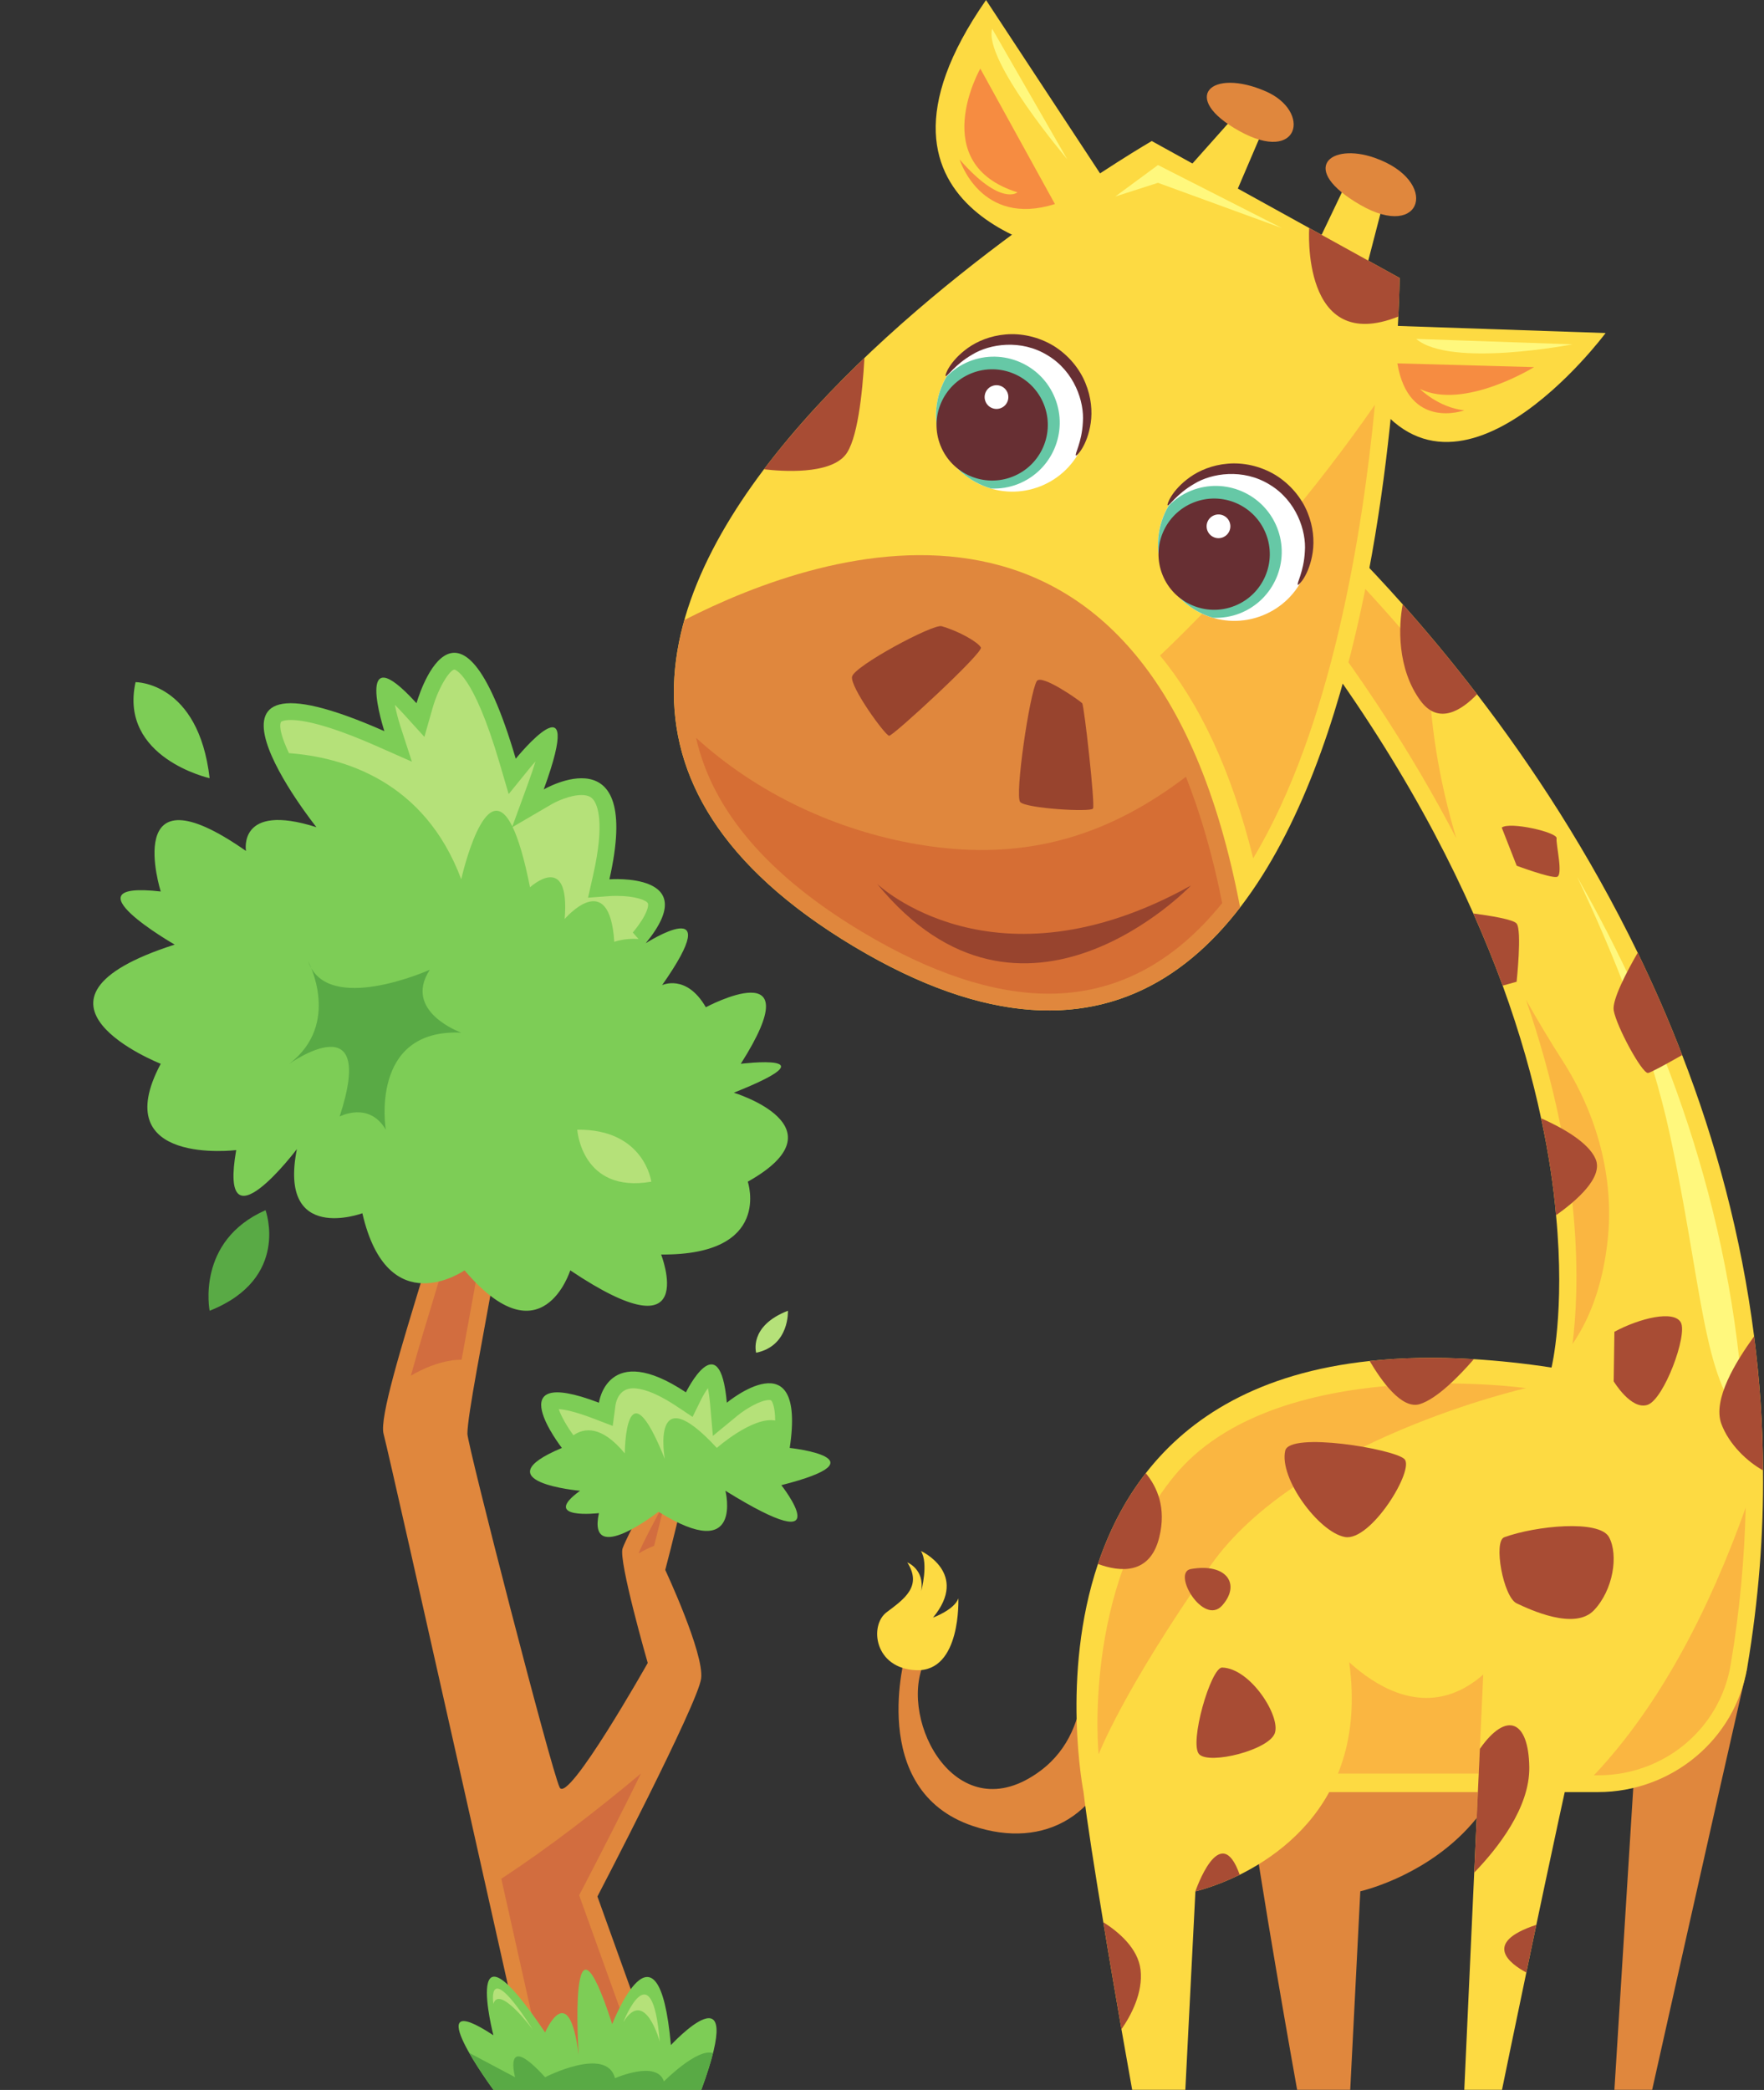 <?xml version="1.0" encoding="UTF-8"?><svg xmlns="http://www.w3.org/2000/svg" xmlns:xlink="http://www.w3.org/1999/xlink" height="309.7" preserveAspectRatio="xMidYMid meet" version="1.0" viewBox="160.1 142.8 261.4 309.7" width="261.4" zoomAndPan="magnify"><rect x="160.1" y="142.8" width="261.4" height="309.7" fill="#333333" stroke="none"/><g><g><path d="M 320.609 392.523 C 320.223 397.309 318.555 402.035 314.238 405.234 C 301.922 414.371 293.258 397.855 296.98 389.309 L 294.316 387.762 C 294.316 387.762 288.438 408.066 304.27 413.387 C 315.008 416.992 323.977 411.664 326.176 399.586 C 324.309 397.238 322.449 394.891 320.609 392.523" fill="#e0873d"/></g><g><path d="M 295.875 390.297 C 289.648 390.062 288.891 383.66 291.48 381.715 C 294.066 379.77 296.809 377.883 294.551 374.328 C 294.551 374.328 297.145 375.332 296.613 378.59 C 296.613 378.59 297.73 374.473 296.566 372.633 C 296.566 372.633 303.801 375.922 298.359 382.504 C 298.359 382.504 301.531 381.344 302.113 379.656 C 302.113 379.656 302.566 390.547 295.875 390.297" fill="#fdda42"/></g><g><path d="M 419.016 389.906 C 414.043 411.656 404.926 452.477 404.926 452.477 L 399.332 452.477 L 402.438 402.766 L 419.016 389.906" fill="#e0873d"/></g><g><path d="M 345.109 408.359 C 346.512 420.164 352.316 452.477 352.316 452.477 L 360.184 452.477 L 361.68 423.062 C 361.68 423.062 396.277 415.348 380.922 376.121 L 345.109 408.359" fill="#e0873d"/></g><g><path d="M 421.355 360.684 C 421.453 370.105 420.707 379.848 419.016 389.914 C 417.203 400.602 407.781 408.359 396.922 408.359 L 320.664 408.359 C 320.664 408.359 317.234 391.156 322.801 374.555 C 324.367 369.906 326.629 365.281 329.887 361.105 C 336.348 352.805 346.688 346.219 363.066 344.48 C 367.715 343.98 372.836 343.859 378.504 344.207 C 382.133 344.43 385.961 344.828 390.012 345.449 C 390.012 345.449 392.051 337.223 390.684 322.879 C 390.309 318.605 389.613 313.809 388.469 308.512 C 387.203 302.547 385.363 295.984 382.777 288.852 C 381.512 285.422 380.066 281.844 378.43 278.164 C 371.566 262.68 361.152 245.156 345.492 226.242 L 348.852 213.414 C 348.852 213.414 357.051 220.078 367.965 232.355 C 371.418 236.234 375.148 240.684 378.977 245.68 C 387.055 256.191 395.527 269.066 402.785 283.98 C 405.121 288.828 407.359 293.871 409.371 299.145 C 414.32 311.895 418.121 325.836 420.035 340.824 C 420.855 347.238 421.328 353.875 421.355 360.684" fill="#fdda42"/></g><g><path d="M 381.934 405.613 L 354.477 405.613 L 356.039 384.746 C 356.039 384.746 369.297 403.387 381.934 388.887 L 381.934 405.613" fill="#fab641"/></g><g><path d="M 393.121 341.965 C 396.078 337.668 397.715 332.328 398.336 326.539 C 399.332 317.219 396.711 307.867 391.648 299.977 C 389.746 297.016 387.945 293.992 386.227 290.938 C 394.895 316.105 394.109 334.246 393.121 341.965" fill="#fab641"/></g><g><path d="M 396.297 405.871 L 396.93 405.871 C 406.703 405.871 414.961 398.984 416.562 389.488 C 417.906 381.531 418.602 373.773 418.785 366.215 C 413.48 381.078 406.238 395.34 396.297 405.871" fill="#fab641"/></g><g><path d="M 371.793 240.836 C 362.547 229.555 354.41 221.715 350.242 217.93 L 348.23 225.641 C 360.34 240.398 369.293 254.285 375.902 267.023 C 373.355 258.504 371.867 249.648 371.793 240.836" fill="#fab641"/></g><g><path d="M 330.773 163.699 C 330.773 163.699 207.133 235.43 286.594 283.031 C 366.051 330.629 367.508 183.992 367.508 183.992 L 330.773 163.699" fill="#fdda42"/></g><g><path d="M 345.805 269.98 C 357.426 250.66 362.031 221.664 363.848 202.773 C 354.98 215.547 344.832 227.445 333.711 238.301 C 333.145 238.852 332.566 239.395 331.992 239.938 C 337.68 246.82 342.477 256.562 345.805 269.98" fill="#fab641"/></g><g><path d="M 319.52 180.633 C 319.52 180.633 283.637 175.277 306.215 142.805 L 327.695 175.461 L 319.52 180.633" fill="#fdda42"/></g><g><path d="M 362.191 190.926 L 398.027 192.152 C 398.027 192.152 375.172 222.926 362.059 199.496 L 362.191 190.926" fill="#fdda42"/></g><g><path d="M 299.605 208.52 C 297.293 202.715 300.129 196.133 305.934 193.824 C 311.738 191.512 318.316 194.348 320.629 200.152 C 322.938 205.957 320.105 212.535 314.301 214.848 C 308.496 217.16 301.914 214.324 299.605 208.52" fill="#fff"/></g><g><path d="M 306.973 215.191 C 308.301 215.246 309.656 215.043 310.973 214.52 C 315.992 212.523 318.441 206.836 316.441 201.816 C 314.445 196.801 308.758 194.352 303.738 196.348 C 302.426 196.871 301.301 197.656 300.371 198.609 C 298.664 201.516 298.262 205.145 299.605 208.52 C 300.945 211.895 303.734 214.254 306.973 215.191" fill="#66c8a6"/></g><g><path d="M 299.465 208.816 C 297.781 204.586 299.844 199.793 304.074 198.109 C 308.305 196.426 313.102 198.488 314.785 202.719 C 316.469 206.949 314.402 211.742 310.172 213.426 C 305.941 215.109 301.148 213.047 299.465 208.816" fill="#672f33"/></g><g><path d="M 319.547 210.305 C 319.277 210.168 320.418 208.426 320.566 205.352 C 320.797 202.363 319.344 197.867 315.352 195.461 C 311.387 193.012 306.723 193.77 304.172 195.344 C 301.504 196.879 300.477 198.691 300.23 198.512 C 300.086 198.477 300.75 196.348 303.547 194.348 C 304.922 193.371 306.855 192.551 309.125 192.359 C 311.383 192.156 313.957 192.68 316.219 194.043 C 318.465 195.43 320.105 197.48 320.953 199.582 C 321.82 201.688 321.977 203.781 321.734 205.453 C 321.234 208.852 319.645 210.418 319.547 210.305" fill="#672f33"/></g><g><path d="M 306.133 202.289 C 305.773 201.387 306.215 200.363 307.117 200.008 C 308.02 199.648 309.039 200.086 309.398 200.988 C 309.758 201.891 309.32 202.914 308.418 203.273 C 307.516 203.633 306.492 203.191 306.133 202.289" fill="#fff"/></g><g><path d="M 261.523 234.672 C 256.859 251.207 261.965 268.277 286.594 283.031 C 313.812 299.336 331.875 292.844 343.867 277.262 C 330.645 207.695 282.145 224.125 261.523 234.672" fill="#e0873d"/></g><g><path d="M 296.281 267.953 C 284.016 265.895 272.312 260.395 263.246 252.133 C 265.672 262.895 273.891 272.527 287.867 280.898 C 298.004 286.969 307.309 290.051 315.52 290.051 C 325.402 290.051 334.039 285.531 341.211 276.621 C 339.824 269.625 338.016 263.414 335.84 257.906 C 325.004 266.117 312.777 270.723 296.281 267.953" fill="#d66e34"/></g><g><path d="M 335.117 168.922 L 342.676 172.746 L 347.551 161.344 L 343.051 160.012 L 335.117 168.922" fill="#fdda42"/></g><g><path d="M 359.625 169.891 L 365.09 172.805 L 361.891 185.152 L 354.668 180.262 L 359.625 169.891" fill="#fdda42"/></g><g><path d="M 347.688 156.344 C 354.469 159.316 352.68 167.18 343.746 162.215 C 334.816 157.246 339.59 152.797 347.688 156.344" fill="#e0873d"/></g><g><path d="M 363.82 166.191 C 373.473 169.594 370.953 178.516 361.684 173.168 C 352.418 167.824 357.215 163.867 363.82 166.191" fill="#e0873d"/></g><g><path d="M 316.426 173.035 L 305.367 152.965 C 305.367 152.965 297.34 167.078 310.879 171.301 C 310.879 171.301 308.449 173.441 302.301 166.434 C 302.301 166.434 305.422 176.523 316.426 173.035" fill="#f68c41"/></g><g><path d="M 367.172 196.648 L 387.426 197.203 C 387.426 197.203 377.09 203.605 370.512 200.438 C 370.512 200.438 373.266 203.199 377.09 203.605 C 377.09 203.605 368.828 206.637 367.172 196.648" fill="#f68c41"/></g><g><path d="M 299.637 235.594 C 302.344 236.383 305.062 237.988 305.453 238.75 C 305.848 239.508 292.445 251.867 291.859 251.832 C 291.277 251.797 286.078 244.641 286.359 243.082 C 286.641 241.523 298.363 235.223 299.637 235.594" fill="#98442e"/></g><g><path d="M 313.723 243.746 C 314.383 242.574 320.168 246.672 320.465 247.008 C 320.762 247.348 322.398 262.051 322.07 262.613 C 321.738 263.184 312.113 262.598 311.281 261.652 C 310.449 260.707 312.648 245.66 313.723 243.746" fill="#98442e"/></g><g><path d="M 290.082 273.781 C 290.082 273.781 307.32 290.281 336.578 274.027 C 336.578 274.027 311.637 300.121 290.082 273.781" fill="#98442e"/></g><g><path d="M 332.5 227.672 C 330.188 221.867 333.023 215.285 338.828 212.977 C 344.633 210.664 351.215 213.496 353.523 219.305 C 355.836 225.109 353.004 231.691 347.195 234 C 341.391 236.312 334.812 233.477 332.5 227.672" fill="#fff"/></g><g><path d="M 339.867 234.348 C 341.195 234.398 342.555 234.195 343.867 233.676 C 348.887 231.676 351.336 225.988 349.34 220.969 C 347.34 215.953 341.652 213.504 336.637 215.5 C 335.32 216.023 334.195 216.809 333.266 217.762 C 331.562 220.668 331.156 224.297 332.5 227.672 C 333.844 231.047 336.633 233.406 339.867 234.348" fill="#66c8a6"/></g><g><path d="M 332.359 227.969 C 330.676 223.738 332.742 218.945 336.973 217.262 C 341.199 215.578 345.996 217.641 347.68 221.871 C 349.363 226.102 347.301 230.895 343.07 232.578 C 338.84 234.262 334.043 232.199 332.359 227.969" fill="#672f33"/></g><g><path d="M 352.441 229.457 C 352.172 229.32 353.312 227.578 353.461 224.504 C 353.695 221.516 352.238 217.02 348.246 214.613 C 344.281 212.164 339.617 212.922 337.066 214.496 C 334.398 216.031 333.371 217.844 333.129 217.664 C 332.98 217.629 333.645 215.5 336.441 213.504 C 337.82 212.523 339.75 211.703 342.02 211.512 C 344.277 211.309 346.852 211.828 349.113 213.195 C 351.359 214.582 353 216.633 353.852 218.734 C 354.719 220.84 354.871 222.934 354.629 224.605 C 354.133 228.008 352.539 229.57 352.441 229.457" fill="#672f33"/></g><g><path d="M 339.027 221.441 C 338.668 220.539 339.109 219.52 340.012 219.16 C 340.914 218.801 341.938 219.238 342.297 220.141 C 342.656 221.047 342.215 222.066 341.312 222.426 C 340.41 222.785 339.387 222.344 339.027 221.441" fill="#fff"/></g><g><path d="M 343.805 420.613 C 340.102 422.426 337.242 423.07 337.242 423.07 L 335.75 452.477 L 327.871 452.477 C 327.871 452.477 327.227 448.824 326.281 443.504 C 325.512 439.004 324.516 433.312 323.598 427.645 C 322.355 420.188 321.188 412.809 320.664 408.359 L 356.48 376.121 C 367.441 404.082 353 416.039 343.805 420.613" fill="#fdda42"/></g><g><path d="M 395.188 393.859 C 390.219 415.605 382.676 452.477 382.676 452.477 L 377.086 452.477 L 380.066 387.23 L 395.188 393.859" fill="#fdda42"/></g><g><path d="M 238.684 451.797 C 238.684 451.797 218.18 360.023 216.938 355.266 C 215.691 350.508 229.984 313.215 227.812 309.801 C 225.637 306.391 206.992 265.312 206.992 263.793 C 206.992 262.27 233.715 300.328 236.199 304.602 C 238.684 308.875 229.355 349.867 229.363 355.266 C 229.367 356.906 241.793 405.191 243.035 407.676 C 244.277 410.16 256.086 389.227 256.086 389.227 C 256.086 389.227 251.734 374.121 252.355 372.258 C 252.977 370.395 260.664 355.672 262.414 355.266 C 264.16 354.859 258.68 375.441 258.68 375.441 C 258.68 375.441 264.461 387.793 264 391.52 C 263.539 395.246 248.629 423.832 248.629 423.832 L 258.68 451.797 L 238.684 451.797" fill="#e0873d"/></g><g><path d="M 224.684 334.129 C 223.484 338.066 222.062 342.738 220.984 346.66 C 222.879 345.539 224.926 344.711 227.113 344.383 C 227.574 344.312 228.039 344.305 228.504 344.281 C 228.805 342.621 229.133 340.809 229.508 338.773 C 231.438 328.262 235.027 308.691 234.051 305.852 C 232.645 303.438 224.477 291.645 217.207 281.441 C 222.496 293.203 228.734 306.625 229.906 308.465 C 231.441 310.871 230.172 316.094 224.684 334.129" fill="#d26d3f"/></g><g><path d="M 257.031 371.871 C 257.59 369.672 258.141 367.453 258.617 365.371 C 256.844 368.578 255.215 371.766 254.777 372.871 C 254.777 372.898 254.785 372.949 254.789 372.98 C 255.488 372.539 256.242 372.172 257.031 371.871" fill="#d26d3f"/></g><g><path d="M 246.426 422.684 C 249.422 416.934 252.488 410.887 255.078 405.613 C 248.406 411.184 241.539 416.504 234.387 421.207 C 237.27 434.078 239.699 444.938 240.676 449.309 L 255.145 449.309 L 245.922 423.648 L 246.426 422.684" fill="#d26d3f"/></g><g><path d="M 183.918 300.438 C 183.918 300.438 160.098 291.062 185.988 282.777 C 185.988 282.777 169.418 273.25 183.918 274.906 C 183.918 274.906 177.91 255.852 196.551 268.898 C 196.551 268.898 195.273 261.648 206.992 265.379 C 206.992 265.379 183.918 236.508 217.059 251.148 C 217.059 251.148 212.293 236.508 221.82 247.008 C 221.82 247.008 227.828 225.609 236.527 255.23 C 236.527 255.23 247.09 242.18 240.672 259.785 C 240.672 259.785 255.375 251.199 250.406 273.102 C 250.406 273.102 264.488 272.008 255.789 282.57 C 255.789 282.57 268.094 274.699 258.215 288.785 C 258.215 288.785 261.797 287.051 264.695 292.059 C 264.695 292.059 280.645 283.508 269.875 300.438 C 269.875 300.438 283.957 298.703 268.84 304.723 C 268.84 304.723 285.41 309.758 270.91 317.91 C 270.91 317.91 274.641 328.844 258.07 328.699 C 258.07 328.699 264.074 344.105 244.605 331.047 C 244.605 331.047 240.402 344.52 228.938 331.047 C 228.938 331.047 217.578 338.988 213.797 322.586 C 213.797 322.586 201.277 327.227 204.094 313.078 C 204.094 313.078 192.41 328.555 195.102 313.227 C 195.102 313.227 175.84 315.613 183.918 300.438" fill="#7dcd56"/></g><g><path d="M 202.973 300.438 C 202.973 300.438 216.02 291.164 210.43 308.254 C 210.43 308.254 214.777 305.941 217.266 310.203 C 217.266 310.203 214.777 295.203 228.449 295.824 C 228.449 295.824 219.75 292.719 223.789 286.504 C 223.789 286.504 208.566 293.34 205.77 285.262 C 205.77 285.262 210.738 294.484 202.973 300.438" fill="#59aa45"/></g><g><path d="M 191.164 258.117 C 191.164 258.117 177.703 255.113 180.188 243.883 C 180.188 243.883 189.508 243.816 191.164 258.117" fill="#7dcd56"/></g><g><path d="M 191.164 337.035 C 191.164 337.035 189.094 326.688 199.449 322.133 C 199.449 322.133 203.18 332.262 191.164 337.035" fill="#59aa45"/></g><g><path d="M 245.641 310.203 C 245.641 310.203 246.262 319.699 256.617 317.91 C 256.617 317.91 255.582 310.086 245.641 310.203" fill="#b5e179"/></g><g><path d="M 243.363 357.363 C 243.363 357.363 233.629 344.859 248.852 350.66 C 248.852 350.66 250.102 341.375 261.746 349.125 C 261.746 349.125 266.77 338.852 267.805 350.66 C 267.805 350.66 279.609 340.871 277.125 357.363 C 277.125 357.363 291.484 358.926 275.883 362.879 C 275.883 362.879 284.996 374.48 267.598 363.711 C 267.598 363.711 270.336 374.688 257.68 366.816 C 257.68 366.816 247.09 375.102 248.852 367.023 C 248.852 367.023 240.051 368.059 246.055 363.711 C 246.055 363.711 231.348 362.41 243.363 357.363" fill="#7dcd56"/></g><g><path d="M 228.449 273.098 C 228.449 273.098 232.016 257.09 236.023 265.27 L 238.336 258.934 C 238.816 257.617 239.18 256.531 239.449 255.641 C 239.109 256.016 238.773 256.406 238.461 256.797 L 235.477 260.473 L 234.145 255.93 C 230.191 242.469 227.457 242.02 227.434 242.02 C 226.703 242.09 225.039 244.773 224.215 247.684 L 222.988 251.996 L 219.98 248.68 C 219.453 248.102 219 247.629 218.613 247.25 C 218.805 248.234 219.09 249.355 219.422 250.383 L 221.137 255.668 L 216.055 253.426 C 208.699 250.172 205 249.492 203.191 249.492 C 202.191 249.492 201.777 249.707 201.738 249.785 C 201.391 250.508 201.895 252.238 202.922 254.406 C 210.836 254.996 222.969 258.426 228.449 273.098" fill="#b5e179"/></g><g><path d="M 251.129 282.363 C 251.129 282.363 252.641 281.801 254.715 281.941 L 253.871 280.988 C 256.105 278.281 256.242 276.949 256.109 276.664 C 255.898 276.215 254.273 275.555 251.461 275.555 C 250.965 275.555 250.629 275.574 250.59 275.578 L 247.238 275.824 L 247.98 272.547 C 249.781 264.609 248.613 262.043 248.027 261.309 C 247.77 260.984 247.336 260.613 246.273 260.613 C 244.586 260.613 242.559 261.566 241.922 261.93 L 236.062 265.352 C 236.914 267.121 237.781 269.953 238.641 274.285 C 238.641 274.285 244.605 268.77 243.777 278.984 C 243.777 278.984 250.406 271.203 251.129 282.363" fill="#b5e179"/></g><g><path d="M 274.969 353.297 C 274.957 351.129 274.488 350.449 274.414 350.363 C 274.367 350.312 274.324 350.262 274.066 350.262 C 272.777 350.262 270.555 351.613 269.387 352.574 L 265.738 355.578 L 265.328 350.875 C 265.234 349.836 265.117 349.062 265.004 348.5 C 264.641 349.016 264.266 349.641 263.98 350.219 L 262.73 352.762 L 260.371 351.195 C 257.055 348.988 255.039 348.523 253.93 348.523 C 251.867 348.523 251.402 350.434 251.312 350.992 L 250.895 354.098 L 247.969 352.98 C 245.258 351.949 243.734 351.66 242.902 351.613 C 243.211 352.574 244.09 354.148 245.074 355.484 C 246.637 354.402 249.223 353.969 252.684 358.172 C 252.684 358.172 252.742 344.297 258.617 359 C 258.617 359 256.383 346.59 266.324 357.359 C 266.324 357.359 271.598 352.699 274.969 353.297" fill="#b5e179"/></g><g><path d="M 272.152 343.258 C 272.152 343.258 271 339.305 276.859 337.035 C 276.859 337.035 277.125 342.223 272.152 343.258" fill="#b5e179"/></g><g><path d="M 233.215 452.477 C 233.215 452.477 221.613 436.734 233.215 444.398 C 233.215 444.398 228.242 425.137 240.879 443.984 C 240.879 443.984 244.398 435.699 245.848 447.297 C 245.848 447.297 244.191 422.234 250.82 442.742 C 250.82 442.742 257.656 425.137 259.52 445.848 C 259.52 445.848 271.02 433.422 264.027 452.477 L 233.215 452.477" fill="#7dcd56"/></g><g><path d="M 252.477 442.43 C 252.477 442.43 256.723 431.555 257.863 445.332 C 257.863 445.332 255.688 437.254 252.477 442.43" fill="#b5e179"/></g><g><path d="M 233.215 452.477 L 264.027 452.477 C 264.844 450.254 265.398 448.473 265.758 447.039 C 263.43 446.242 258.484 451.234 258.484 451.234 C 257.449 448.023 251.234 450.758 251.234 450.758 C 249.992 445.934 240.879 450.613 240.879 450.613 C 234.559 443.672 236.426 450.613 236.426 450.613 L 229.637 447.008 C 231.152 449.672 233.215 452.477 233.215 452.477" fill="#59aa45"/></g><g><path d="M 233.215 439.738 C 233.215 439.738 232.074 432.656 239.066 443.574 C 239.066 443.574 234.094 436.84 233.215 439.738" fill="#b5e179"/></g><g><path d="M 367.312 189.711 C 367.488 186.105 367.508 183.992 367.508 183.992 L 354.102 176.586 C 354.102 176.586 352.832 195.453 367.312 189.711" fill="#a84c34"/></g><g><path d="M 407.543 310.887 C 412.297 332.961 412.488 347.648 418.57 353.09 C 416.824 321.836 406.301 294.586 393.82 272.754 C 399.215 284.141 404.727 297.824 407.543 310.887" fill="#fff87d"/></g><g><path d="M 331.695 167.258 L 350.035 176.586 L 331.695 169.891 L 325.367 171.922 L 331.695 167.258" fill="#fff87d"/></g><g><path d="M 307.125 147.062 L 318.238 166.379 C 318.238 166.379 305.797 151.723 307.125 147.062" fill="#fff87d"/></g><g><path d="M 369.953 193.02 L 393.117 193.824 C 393.117 193.824 375.062 197.34 369.953 193.02" fill="#fff87d"/></g><g><path d="M 386.227 348.5 C 386.227 348.5 352.52 356.16 339.473 374.805 C 326.422 393.445 322.902 402.766 322.902 402.766 C 322.902 402.766 320.441 378.277 334.086 361.547 C 349 343.258 386.227 348.5 386.227 348.5" fill="#fab641"/></g><g><path d="M 331.898 370.551 C 330.531 376.27 325.957 375.723 322.801 374.555 C 324.367 369.906 326.629 365.281 329.887 361.105 C 331.602 363.172 332.941 366.277 331.898 370.551" fill="#a84c34"/></g><g><path d="M 350.551 357.773 C 351.199 354.938 366.594 357.488 368.203 359 C 369.816 360.512 363.234 371.289 359.379 370.559 C 355.523 369.832 349.621 361.867 350.551 357.773" fill="#a84c34"/></g><g><path d="M 341.211 389.906 C 345.422 390.027 349.93 397.172 349 399.656 C 348.066 402.145 339.367 404.32 337.812 402.766 C 336.262 401.211 339.52 389.859 341.211 389.906" fill="#a84c34"/></g><g><path d="M 336.578 375.305 C 341.918 374.379 343.984 377.598 341.211 380.707 C 338.434 383.812 333.688 375.809 336.578 375.305" fill="#a84c34"/></g><g><path d="M 378.504 344.207 C 376.465 346.566 373.086 350.07 370.5 350.867 C 367.816 351.711 364.781 347.387 363.066 344.48 C 367.715 343.98 372.836 343.859 378.504 344.207" fill="#a84c34"/></g><g><path d="M 326.281 443.504 C 325.512 439.004 324.516 433.312 323.598 427.645 C 325.883 429.086 328.742 431.523 329.113 434.68 C 329.512 438.109 327.672 441.516 326.281 443.504" fill="#a84c34"/></g><g><path d="M 343.805 420.613 C 340.102 422.426 337.242 423.07 337.242 423.07 C 337.242 423.07 340.895 412.309 343.805 420.613" fill="#a84c34"/></g><g><path d="M 379.395 401.953 L 378.555 420.297 C 382.012 416.723 386.797 410.688 386.719 404.68 C 386.625 397.734 383.355 396.297 379.395 401.953" fill="#a84c34"/></g><g><path d="M 386.277 435.098 C 386.746 432.859 387.242 430.488 387.762 428.031 C 379.633 430.715 383.895 433.816 386.277 435.098" fill="#a84c34"/></g><g><path d="M 383.012 370.598 C 387.652 368.902 397.133 367.941 398.543 370.598 C 399.953 373.25 399.164 378.406 396.297 381.422 C 393.43 384.434 386.84 381.328 384.852 380.395 C 382.863 379.465 381.355 371.199 383.012 370.598" fill="#a84c34"/></g><g><path d="M 421.355 360.684 C 419.094 359.441 416.309 356.883 415.164 353.75 C 413.898 350.172 417.277 344.629 420.035 340.824 C 420.855 347.238 421.328 353.875 421.355 360.684" fill="#a84c34"/></g><g><path d="M 399.332 340.148 C 403.059 338.141 408.141 336.898 409.172 338.762 C 410.207 340.625 406.688 350.137 404.254 350.973 C 401.816 351.812 399.227 347.492 399.227 347.492 L 399.332 340.148" fill="#a84c34"/></g><g><path d="M 390.684 322.879 C 390.309 318.605 389.613 313.809 388.469 308.512 C 391.504 309.855 395.48 312.043 396.547 314.555 C 397.715 317.285 393.664 320.766 390.684 322.879" fill="#a84c34"/></g><g><path d="M 409.371 299.145 C 407.012 300.484 404.699 301.754 404.301 301.801 C 403.383 301.801 399.656 294.941 399.23 292.531 C 398.957 290.965 401.195 286.738 402.785 283.98 C 405.121 288.828 407.359 293.871 409.371 299.145" fill="#a84c34"/></g><g><path d="M 384.84 288.281 L 382.777 288.852 C 381.512 285.422 380.066 281.844 378.43 278.164 C 380.891 278.488 384.344 279.035 384.84 279.656 C 385.66 280.676 384.84 288.281 384.84 288.281" fill="#a84c34"/></g><g><path d="M 382.637 265.438 C 383.797 264.508 390.895 266.125 390.766 267.023 C 390.633 267.926 391.828 272.609 390.766 272.754 C 389.699 272.895 384.852 271.09 384.852 271.09 L 382.637 265.438" fill="#a84c34"/></g><g><path d="M 378.977 245.68 C 376.715 248.039 373.309 250.277 370.621 246.672 C 367.094 241.898 367.344 235.512 367.965 232.355 C 371.418 236.234 375.148 240.684 378.977 245.68" fill="#a84c34"/></g><g><path d="M 273.312 212.34 C 276.105 212.664 282.867 213.121 285.305 210.305 C 287.148 208.176 287.895 201.191 288.199 195.844 C 282.836 200.977 277.695 206.523 273.312 212.34" fill="#a84c34"/></g></g></svg>